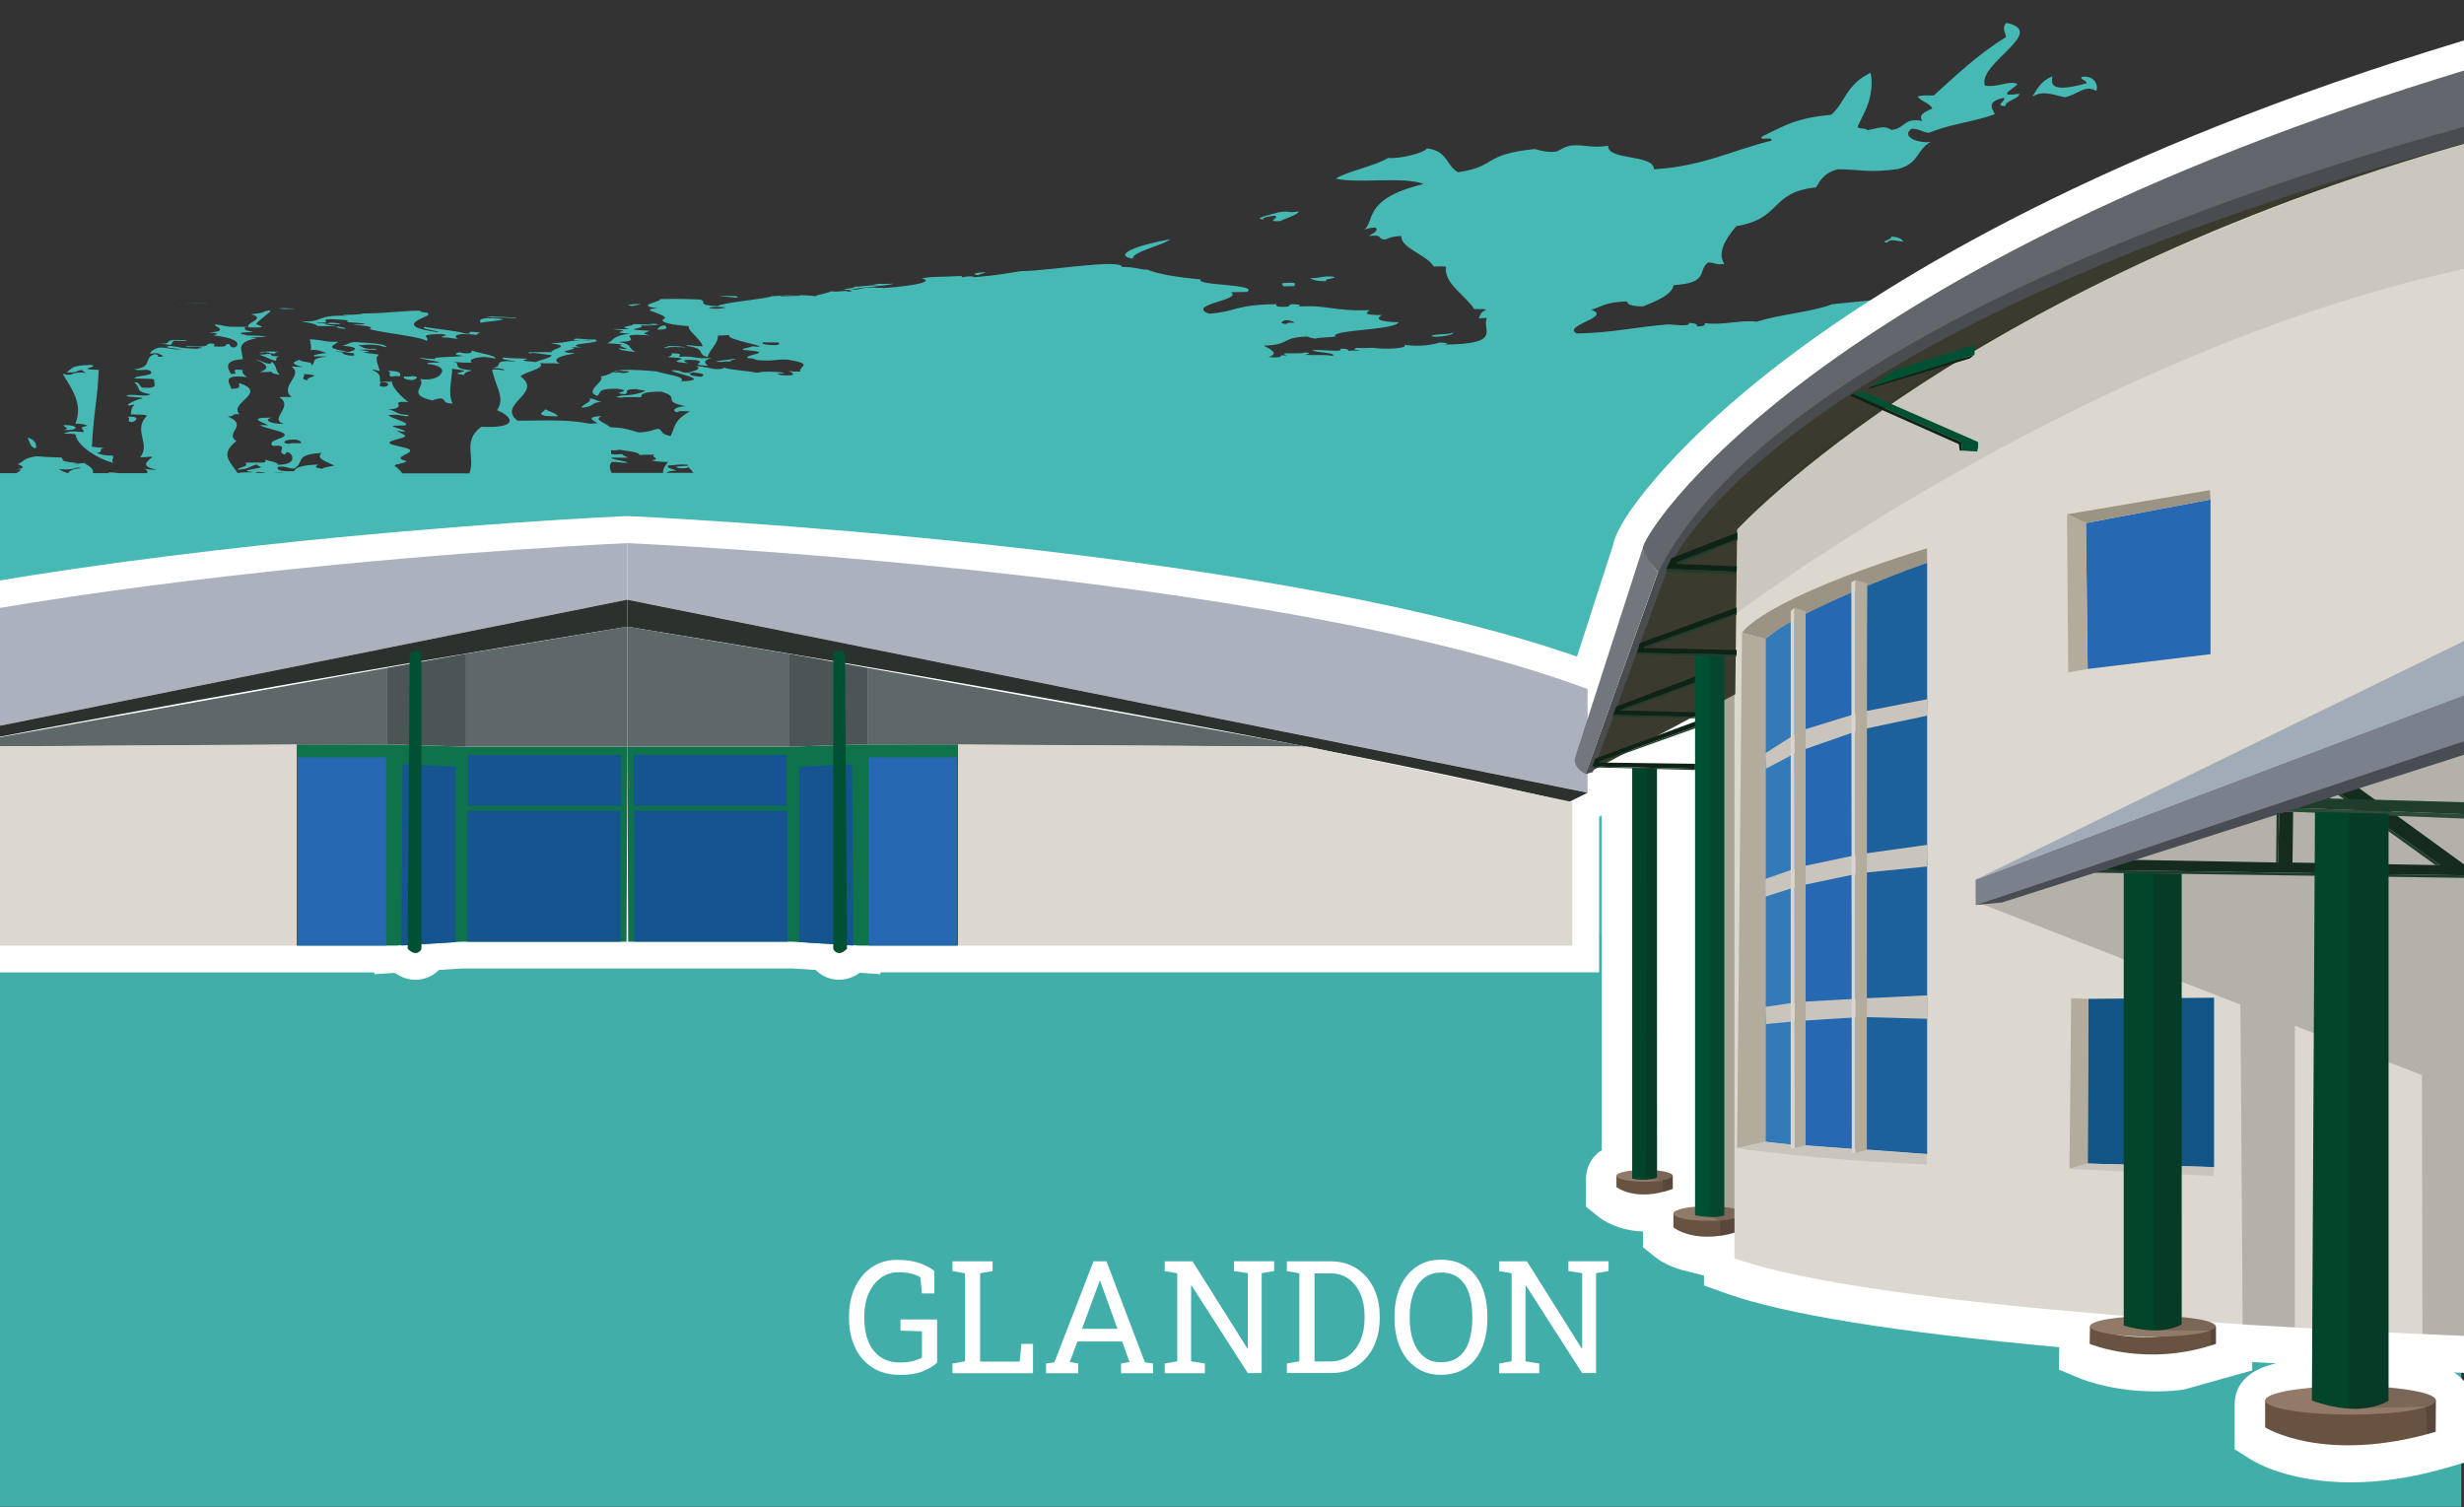<?xml version="1.0" encoding="UTF-8"?><svg xmlns="http://www.w3.org/2000/svg" viewBox="0 0 271.99 166.38"><rect x="0" y="0" width="271.99" height="166.38" fill="#333333" stroke="none"/><defs><style>.cls-1{opacity:.09;}.cls-1,.cls-2{fill:#1e1e1e;}.cls-3{fill:#005134;}.cls-4{fill:#00442a;}.cls-5{fill:#fff;}.cls-6{fill:#685242;}.cls-7{fill:#927a68;}.cls-8{fill:#b3ac9d;}.cls-9{fill:#abb2be;}.cls-10{fill:#aaa599;}.cls-11{fill:#c9c5bd;}.cls-12{fill:#dcd8cf;}.cls-13{fill:#d9d6cf;}.cls-14{fill:#115485;}.cls-15{fill:#15548f;}.cls-16{fill:#1f3d2b;}.cls-17{fill:#142b1e;}.cls-18{fill:#0e724a;}.cls-19{fill:#0e2216;}.cls-20{fill:#1c609c;}.cls-21{fill:#71777c;}.cls-22{fill:#a2abb8;}.cls-23{fill:#9b9484;}.cls-24{fill:#2b322d;}.cls-25{fill:#2d4938;}.cls-26{fill:#484d54;}.cls-27{fill:#3a3a2e;}.cls-28{fill:#347ab8;}.cls-29{fill:#4c5556;}.cls-30{fill:#61676c;}.cls-31{fill:#494d4f;}.cls-32{fill:#5e6869;}.cls-33{fill:#46b9b5;}.cls-34{fill:#2669b2;}.cls-35{fill:#7b818c;}.cls-36{mix-blend-mode:multiply;opacity:.06;}.cls-2{opacity:.21;}.cls-37{isolation:isolate;}</style></defs><g class="cls-37"><g id="Calque_1"><g><path class="cls-33" d="M3.98,49.46c.05-.46-.08-.89-.93-1.16,.17,.35,.35,1.25,.93,1.16Z"/><path class="cls-33" d="M7.01,47.45c1.79,.14,1.77-.57,0-.52,.05,.26,.84,.34,0,.52Z"/><path class="cls-33" d="M14.54,46.6c.36-.06,1.17-.66-.46-.61,.52,.35-.31,.42,.46,.61Z"/><path class="cls-33" d="M60.21,45.92l1.34,.04c.01-.33-1-.51-1.36-.8,0,.26-1.03,.51,.02,.75Z"/><path class="cls-33" d="M44.61,41.56c-.12,.2,.11,.34,.89,.4,.26-.04,1.04-.37,0-.45-.1,.06-.37,.09-.89,.04Z"/><path class="cls-33" d="M43.28,41.58c.1-.06,.37-.08,.88-.05,.01-.27,.25-.57-1.34-.6,.6,.33-.23,.46,.45,.65Z"/><path class="cls-33" d="M29.49,39.06c-.09,.07-.49,.08-.88,.08,.97,.33,.91,.43,1.8,.69,.3-.28-.16-.33,.42-.5-1.57,.02-.27-.24-1.34-.27Z"/><path class="cls-33" d="M78.57,39.51c-2,.14-1.83-.25-3.54-.13-.28-.13,.7-.35-.91-.38,.2,.2-.16,.3-.42,.42,3.85,.18-1.14,.42,2.25,.67-.33-.15-1.15-.47,.86-.34,1.39,.26-1.07,.52,1.36,.63-.53-.39-.47-.62,.39-.87Z"/><path class="cls-33" d="M269.68,49.2c-.01-.23,3.4-.07,1.76-.5-1.11,.35-2.75-.23-3.55-.08,2.1,.22-.75,.49,1.79,.57Z"/><path class="cls-33" d="M262.52,45.63l-2.23-.09c.53,.87,1.74,.16,2.67,.68,.78-.3-.29-.25-.45-.58Z"/><path class="cls-33" d="M258.08,45.44c.3-.62,3.17-.19,4.43-.19-.58-.25-.75-.56-1.34-.81,.57,.02,.61-.1,1.33-.04,.38,.66,3.17,.9,4.02,1.49-.03-.42,.65-.41-.46-.69,1.09-.04,1.91-.15,1.76-.51-.81-.31-2-.53-3.12-.79-.92,.2-2.06,.31-3.99,.24,.53,.71-5,.74-2.63,1.3Z"/><path class="cls-33" d="M252.74,44.21c1.85,.12,1.95-.19,3.99-.03-.19-.22-.96-.33-1.34-.51,.11,.61-2.98-.12-2.65,.54Z"/><path class="cls-33" d="M54.27,35.06c1.55,.02,1.45-.04,2.66,.08,.52-.14-2.26-.14-3.13-.22-.09,.05,.51,.08,.47,.14Z"/><path class="cls-33" d="M32.44,34.05c-2.19-.08-1.77,.02-.86,.08-.35-.07,1.2,0,.86-.08Z"/><path class="cls-33" d="M22.82,33.44c.77,0,.36,0-.82-.01,.12,0,.57,0,.07,0-1.58-.03-1.08,0-.52,0-.4,0-1.71-.01-2.69-.02,.94,0,2.64,.02,3.96,.04Z"/><path class="cls-33" d="M70.3,33.55c-.63,.03-1.56,.17-.39,.22-.1-.07,1.38-.18,.39-.22Z"/><path class="cls-33" d="M79.42,32.67c.37,.08,1.34,.12,1.85,.19,.29-.1,.47-.24-1.85-.19Z"/><path class="cls-33" d="M142,31.23c-.97,0-.17,.26-.4,.38l1.33-.03c-.21-.14,.55-.46-.94-.35Z"/><path class="cls-33" d="M147.26,30.56c-1.17-.17-1.32,.14-2.65,.15,.3,.17,.64,.34,1.83,.33-.51-.27,1.08-.25,.83-.49Z"/><path class="cls-33" d="M107.97,30.39c.05-.12,.77-.22,.81-.35-1.77,.1-1.2,.27-.81,.35Z"/><path class="cls-33" d="M125.07,28.56c-.28-.73,3.66-1.59,4.08-2.15-3.79,.68-6.39,1.76-4.08,2.15Z"/><path class="cls-33" d="M139.48,24.2c-.12-.16,.31-.29,1.27-.39,.57,.26-1.2,.7,.58,.59,.64-.35,1.96-.67,2.02-1.07-1.34,.23-.9-.12-2.23,.11-.72,.21-2.99,.71-1.64,.77Z"/><path class="cls-33" d="M271.99,52.64c-.1-.01-.19-.02-.29-.03v-.41h-2.54c-2.72-.75,3.48-1.53,.54-2.48-2.47-.23-2.72-.07-5.32-.2,.37-.56-1.95-.79-3.57-1.14-.8-.6-.37-.81-.91-1.45,.54,.01,1.05,.02,.88-.15-.41-.27-.82,.21-2.21,0-.31-.65-4.53-.99-3.58-1.55-2.42,.08-3.88-.17-4.88-.29,.58,.02,.56-.23,0-.27-.14,.14-.63-.03-.45-.2,.72,.22,3.35-.33,1.32-.5-.86,.29-1.6,.83-3.98,.48,.24,.33-.37,.45-1.32,.49-.66-.14-1.26-.28-1.78-.43-.93,.04-1.43,.19-2.21,.27-1.38-.47-2.66-1.48,.4-1.89-.6-.46-4.47-1.06-1.37-1.34,.14,.15,.91,.53,2.24,.72,0-.44-2.79-1.07-.48-1.32,2.93,.97,4.64,2.57,3.64,3.47,1.23-.29,1.34-.73,.92-1.3-.43-.63-1.39-1.32-2.32-1.89,1.02-.43,.5-1.48-.95-2.1,.3-.25,1.47-.26,1.76-.51-.04-.21-.34-.49-.67-.78-.34-.33-.73-.72-.95-1.06-.44-.67-.2-1.2,2.4-1.15,.67-.46-1.51-.08-1.35-.4,.4-.23,.81-.45,2.21-.39,4.02,1.27,6.25,3.31,9.93,4.45,1.14-.29,1.67-.75,3.97-.73,.02-1.37-2.66-2.6-5.31-3.61-2.66-1.06-5.29-2.06-5.21-3.59-4.13,.55-6.03-.84-9.78,0,.02-.26-.13-.47-.49-.6-3.53,.23-5.99,.51-8.45-.14-.73,.02-.22,.4-.86,.45-.02-.49-1.79-.36-2.71-.52-.61,.1-.03,.54-.84,.58-9.79,.78-14.72,1.45-25.18,2.45-2.08,.84-6.15,1.18-8.32,1.94-1.8-.26-3.76,.44-5.76,.14,.14,.23-.08,.37-.86,.38,.11-.22-.13-.37-.91-.4,.41,.48-2.04,.16-2.21,.17-3.42,.24-6.16,.94-10.14,1-1.66-.88,4.02-1.81,1.6-2.62,1.21-.32,1.44-.84,3.93-.92,.1,.29,.35,.55,1.81,.55,1.64-.67,3.13-1.28,3.38-2.35,3.94-.22,2.61-1.63,3.78-2.49,.88-.03,.59,.28,1.8,.16-.76-1.18,0-2.62,1.32-4.18,5.11-.83,3.63-3.72,8.81-4.28,.22-.35,.39-.71,.71-1.04,.32-.36,.8-.7,1.66-.95,2.23-.02,3.53,.44,6.73-.04,2.32-.67,1.93-2.07,3.53-2.97-1.65,.14-3.23-.69-2.07-1.47,.9,0,1.1,.38,1.89,.45,2.51-1.02,4.72-1.14,7.28-2.05-.26-.58-1.02-1.39,1-1.81,.32,.29-1.14,.94,.17,.9-.05-.58,1.52-.77,1.54-1.35-2.94,.44-.26-.71-.22-1.1-1.09-.37-2.13,.43-3.58,.2-.88-2.43,7.01-5.93,2.39-6.92-.53,.39-.19,.99-.05,1.55-3.35,2.08-5.64,4.36-7.99,6.46-.6,.04-.89-.11-1.79,.11,.36,.55,1.36,.72,1.63,1.33-.82,.36-1.61,.72-1.08,1.38-2.15-.41-1.81,.78-3.42,.99-.75-.45-.93-.35-2.69,.03-.07-.32-1.24-.04-1.01-.52,.38-.81,.86-1.64,1.18-2.61,.29-1.03,.44-2.13,.21-3.22-2.73,1.31-2.78,3.27-4.35,4.64-3.95,.38-5.01,1.14-7.64,2.4-.45,.55,1.44-.09,.99,.47-4.34,1.07-7.49,2.81-12.91,3.15,0-1.7-5.17-.95-5.06-2.6-1.95,.3-2.46-.16-4.1-.03-.88,.19-1.09,.46-1.65,.68-1.19,.1-1.7-.13-2.35-.29-5.87,.6-4.12,1.93-8.47,2.56-1.33-.72-1.11-2.36-3.44-2.63-.24,.5-3.12,1.2-4.29,1.05-1.22,.83-4.69,1.53-5.76,2.29,2.45,.57,7.44-.27,9.7,.59-6.87,1.63-5.32,4.24-6.63,5.09,.17-.12,.54-.23,1.29-.29,.45,.39-.31,.65-.74,.94,1.77-.2,.82,.37,1.86,.39,.37-.16,.62-.33,1.73-.4-.02,1.4,2.83,2.07,3.6,3.38,.52,0,1.26-.06,1.34,.04-.22,1.87,2.11,3.08,3.12,4.65,.52,.01,1.26-.01,1.33,.08-.78,.34-.7,.78-.81,.99,.09-.06,.37-.09,.88-.07-.61,1.32,1.85,2.86-4.69,2.93,.5-.09,.47-.17-.46-.24-.66,.2-2.08,.53-3.97,.26,.56,.39-2.05,.55-3.52,.33-.6,0-.84,.07-1.77,.01-.36,.21-.37,.13,.46,.3-.61-.02-.98,0-1.33,.03-.05-.11,.04-.24-.9-.24,.41,.48-1.99,.03-3.09,.17,.25,.27,2.77,.26,2.25,.63-.99-.19-1.73-.04-3.11-.12,.13-.04,1.09-.22-.02-.27-.03,.18-1.65,.05-2.21,.12-.02,.12,.11,.2,.46,.28-1.62-.3,.06,.33-2.21,.11,1.16-.37,.36-.79-.52-1.26,2.98-.08,1.83-.9,4.8-1,.22,.09,.48,.17,.9,.23,.34-.14,1.54-.13,2.2-.22-.64-.78,6.55-.68,6.99-1.59-2.4-.05-2.51-.43-1.84-.79-2.22-.01-1.69-.25-1.37-.54-4.15,.14-4.68-.65-8.03-.38,.57-.09,.56-.26-.47-.28-.71,.05,.13,.34-1.31,.28-.66-.01-.42-.17-.47-.28-4.65,.05-4.32,.82-7.44,1.05-2.63-1.02,3.8-1.5,2.42-2.38l1.77-.02c1.48-.88-5.87-.7-5.08-1.38-2.77-.26-4.79-.61-5.96-1.1-.55,.08-1.4-.32-2.74-.28-.21-.95-8.37,.48-11.11,.45-1.66,.25-2.79,.49-5.23,.68-.08-.17-.84-.09-1.34,.02,0-.06-.03-.11-.04-.16-2.78,.15-2.93,.02-4.42,.26,1.4,.33-.46,.81-4.25,1.08-.05-.06-1.14,0-.91-.08-2.02,.04-1,.22-2.62,.27,.58-.26,3.94-.41,4.77-.69-1.25,.08-1.16,0-2.23,.05-.09,.07,.52,.06,.48,.13-.88-.04-1.35,.13-2.65,.17,.1,.15-.7,.16-1.27,.32,.75,0,1.53,.17,.5,.23,.12-.22-1.2,.09-1.8-.05-.64,.31-1.83,.41-1.64,.56-.63-.1-1.65-.16-3.6-.13,.32,.07-.91,.07-1.31,.11-.78,.35-5.27,.65-5.99,1.11-2.46-.14-1.05-.43-1.92-.74-1.36-.05-2.22-.09-4.47-.05,.45,.28-3.01,.68-.2,1.02-1.36,.09-.95,.24-.33,.44,.61,.25,1.45,.53,.98,.74-.37,.17-.15,.59,2.76,.79-.15,.5,1.28,1.37,1.54,2.22-1.15,0-1.92-.24-1.77-.04,2.33,.35,.96,.86,2.3,1.24,.3-.93,1.21-1.53,1.14-2.38,.62,.01,.74-.05,1.32-.05-.88,.48,5.75,1.49,2.31,1.23,.57,.08-1.15,.21-.85,.4,3.97,.32,0,.49,.51,.91,1.17,.04,.37,.24,1.79,.26,1.34,.05,1.23-.15,2.65-.09,3.1,.51,1.02,.77,1.4,1.32-.63-.01-.75,.03-1.33-.07,.33,.15,1.32,.61-.86,.46-.87-.32,.17-.09,.43-.26-1.61-.2-2.51-.13-3.09,0-.88-.22-3.18-.33-3.57-.58-.05,.1-.28,.17-.88,.18-1-.09-.98-.26-2.23-.34,.54,.23,.22,.48-.84,.67,2.35,.13,1.55,.43,1.36,.52-1.25-.14-1.48-.31-.91-.44-2.01,0-.62-.25-2.23-.29-.65,.17,4.89,1.1,.95,1.22,.7-.53-1.8-.77-2.7-1.1-2.64-.22-3.73-.2-4.33-.07l1.23,.07c.2,.13-.29,.12-.43,.2-.4-.06-.8-.12-.89-.05-1.11-.08,.48-.07,.04-.21-.69,.16-.68,.45-1.79,.62,.63,.52-1.91,1.59-.39,2.15,.53-.23-.27-.82,2.2-.79,2.21,.28-1.09,.42,.9,.61,.58-.33-.45-.53,1.32-.58,0,.11,.78,.11,.89,.2-.48,.28-1.63,.55-2.83,.51,.72,.05-1.25,.18,.19,.25,.37-.1,1.42-.05,2.22-.06-.12-.4,.53-.62,2.2-.61,2.33,.69-.18,1.04,2.69,1.61-.98,.02-1.8,.49-.87,.67-.06-.14,.44-.16,1.33-.1-1.86,1.06-1.6,1.73-2.13,2.73-1.31-.32-.65-.46-1.35-.82-.72,.14-.94,.38-2.2,.41-.94-.29-1.72-.54-3.13-.57-.35-.46-1.96-.8-.92-1.24-1.93,.11-.88,.52-.42,.8-.45-.02-.53,.05-.89,.05-2.41-.47-4.33-.36-7.99-.33-2.34-1.84,2.92-3.04,.34-4.89,.42-.51,2.85-.87,2.14-1.47,1.07,.08,.96-.05,2.21,.07-1.1-.54,.23-.91,1.7-1.15-3.04-.21,.95-.41-.48-.67,.63,.01,.75-.03,1.33,.07-2.83-.54,2.79-.45,1.23-.96-.3,.18-2.43-.28-2.2,.08,1.02,.11,1.66-.04,1.78,.08-2.7-.14-2.11,.26-4.39,.28,2.51,.35,.12,.59,.07,.99-.86,0-3.56-.05-2.19,.16-.23-.23,1.57,.13,2.22,.17,.05,.31-1.34,.52-1.72,.77-2.07-.21-1.38-.16-.91-.37-1.66-.09-1.26,0-2.67-.14-.54,.22,.83,.3,1.36,.45-2.95-.22-1.1,.51-2.61,.7,.96,.04,1.41,.13,1.33,.26-.63-.06-.75-.12-1.33-.07,.02,.16,.05,.31,.1,.46,.05,.2,.11,.4,.18,.6,.14,.4,.29,.8,.42,1.18,.25,.77,.36,1.52-.17,2.24,1.49,.56,2.81,2.03-1.73,1.83-2.17,1.61-.6,3.35-1.32,5.14h-7.39c-.22-.28-.47-.56-.88-.85,.17-.23,1.31-.25,1.3-.52-1.76-.4,.82-.78,.39-1.24-.25-.26-2.18-.49-2.25-.75-.08-.29,1.77-.52,1.75-.77-.01-.15-.8-.43-.9-.56,.01,.01,.89,.08,.89,.11,0-.27-1.25-.43-1.35-.66-.01-.04,1.28-.03,1.33-.05,.74-.3-1.61-.76-1.8-1.13,1.28-.22,2.03,.37,2.21-.02-1.51-.07-1.26-.44-2.23-.61,2.45-.17-.23-1.02,2.2-.81-.83-.63-1.91-1.75-1.81-2.31-.07,.1-.7,.06-1.33,.03,.03-.68,0-.9-.9-1.31,.45,.02,.53,.1,.89,.14-.28-.97-.61-1.46-.08-1.8-.59-.08-1.34-.16-1.78-.25,1.14-.07,.64-.13-.46-.28,.81-.06,2.59,.08,1.75-.12-1.24,.11-1.48-.28-1.79-.41,.88,.05,.55-.11,1.76-.01,1.02,.04,.5,.18,1.34,.23-.15-.35-1.47-.42-3.57-.55-.71,.09-.69,.3-1.3,.4,2.53,.23,1.04,.71,.05,.78-.01-.07-.78-.09-.89-.15,.52,.02,1.25,.08,1.32,.02-2.76-.45-1.24-.69-.96-1.08-1.74,.03-1.36-.17-3.11-.27,.04,.41,.22,.83,.08,1.19,.85-.11,1.33,.23,1.79,.31-.64,.07-1.9,.26-1.3,.41,.07-.07,.7-.03,1.33,0-1.96,.2-1.14,.54-1.74,1.02,.23-.53-.85-.3-1.35-.66-.29,.13-.58,.22-.59,.32-.01,.14,.25,.29,1.05,.48l-1.33-.07c1.48,.95-1.42,2.19,.04,3.38-.52,0-1.27-.06-1.33,.04,1.66,1.04-1.3,2.39,.5,2.93-1.66,0-2.3-.49-1.35-.7-3.07-.03-.7,.59-.42,.84-.01-.01-.87,0-.88-.02,.48,.39,2.47,.61,2.69,1.01,.28,.51-2.04,.61-1.29,1.29,2.08-.17,.16,.7,1.37,.96,.19-1,2.14,1.15-.84,1.12,.13-.31-1-.36-1.35-.58,.2,.52-.45,.27-2.21,.36,.5,.43-.73,.47-.86,.76,1.42-.04,1.25-.42,2.19-.56,0,.13,.22,.21,.46,.29-.54,.21-2.76,.35-.86,.56-.78-.01-1.38,.01-1.77,.09-1.11-1.55-1.83-2.14-.15-3.54-1.39-.89,1.46-1.74-.96-2.71,.84,.01,.3-.31,1.32-.25-1.31-1.24,3.27-2.34-.06-3.45-.07,.27,.39,.67-.88,.64,.12-.29-1.44-1.72,1.76-1.27-.27-.24-.64-.47-.45-.79-1.87-.24-.06,.5-1.33,.42-.2-.43-1.06-1.5,1.31-1.62-.03-.3-.1-.59-.14-.86-.05-.21-.07-.4,0-.58,.12-.36,.56-.66,1.78-.9-2.29-.15,1.03-.05,.87-.16-.57-.16-2.16-.06-2.22-.17,0-.05-.36-.08-.45-.13-.4-.22,1.07-.12,1.31-.24-1.24-.13-.84-.37-.93-.49,3.34,.14,1.18-.23,1.27-.37,.19-.28,.64-.6,1.02-.92,.37-.36,.63-.39,.48-.57-1.21,.19-.08,.22-2.08,.43,1.84,.5-.71,.93-.25,1.41-1.11-.06-1.36-.01-2.2-.04-.67-.08-.71-.17-1.36-.24-.47,.05,0,.17,.25,.36,.25,.21,.28,.43-1.05,.53,1.47,.1,.65,.22,.46,.32,3.03,.32,2.92,1.08,2.31,1.33-.84-.06-.09-.46-.91-.35,0,.15,.06,.31-1.31,.23-.26-.1,.52-.27-.47-.33-.64,.13,.2,.5-2.63,.26-.32,.19,1.69,.02,1.78,.25-.34,0-.51,.01-.43,.08-2.04-.04-2.15-.22-3.12-.32-1.16,.15,.66,.32,1.34,.36-1.17,.14-1.69-.27-2.66-.15-.72,.25-.93,.54-.86,.68,.09-.07,.49-.08,.88-.08-.26,.08,1.31,.36,0,.4-.07-.13,.08-.27-.45-.29-1.21,.43-.13,1.44-2.21,1.66,.59,.27,1.33-.12,1.77,.18,.63,.6-1.55,.45-1.77,.82,.64,.08,2.29-.02,2.22,.19-.21,.34,.74,.98-1.32,.84-.33-.12-.4-.78-.89-.54,.86,.6-.11,.95,1.79,1.27-.53,.38-2.39-.16-2.66,.2,.27,.15,1.71,.07,1.78,.26-.81,.1-2.67,1.1-.88,.67-.4,.41-.33,.5-.42,1.09,.66,.03,1.63,0,1.78,.15-1.61,1.63,.48,3.12-.75,4.57,.77,.05,1.14-.13,1.33,.01-.68,.55-1.29,1,.5,1.39-.61,0-.98-.05-1.34-.11,.3,.15,.36,.32,.29,.48h-3.1c-.28-.04-.65-.08-1.16-.1,.01,.03,.04,.07,.07,.1h-1.81c.17-.49-.45-.8-.97-1.13-.52,.1-.87,.09-1.15,.05,.18-.02,.33-.04,.43-.06-.42-.02-.73-.05-.96-.08-.13-.04-.24-.07-.36-.07-.49-.13-.22-.3-.49-.44-1.66-.08-1.26-.01-2.66-.14-.69,.07-1.06,.23-1.34,.38-.28,.16-.48,.42-.81,.5,.51,.16,.63,.3,.52,.45-.98,.19-.62,.11-.11,.13-.12,.14-.31,.27-.53,.41H-.75v1.83c-.02,.07-.02,.15,0,.23v112.04H271.69V52.66c.1,0,.2,0,.29-.01Zm-130.02-17.3c.61,.06,.84,.16,.91,.29-.76-.04-.83,.04-.87,.13-.99-.05-.38-.37-.04-.42Zm-62.67-1.26c-1.66,0-1.13-.26,.4-.19,.96,.07-.1,.13-.4,.19Zm6.24,4.02c-1.39-.04-1.43-.17-1.35-.31,.8,.04,.93-.02,1.77,.03,.07,.13,.09,.25-.42,.28Zm.59-5.41l-.02-.06c1.45-.02,2.12-.11,2.24,.02-1.42,0-1.35,.08-2.22,.04Zm152.82,9.11c.7,.29,1.9,1.31-.41,1.24,.82-.42-1.7-1.2,.41-1.24Zm-.32,5.31c-1.18,.29-1.46,.65-4.41,.52-.62-.26-.57-.57-2.23-.53-.53-.6,4.9-.64,6.64,.01Zm-13.68-11.97c1.25-.09,1.16,.17,2.22,.13-.76,.15-1.14,.4-2.65,.34-.07-.21,.53-.25,.42-.47Zm-3.06,1.04c3.81-.07,3.83-.02,7.12,.31,.45,.33-.18,.95,1.81,.88-.44,.17-.42,.38-.87,.52-2.13,.03-1.85-.39-2.69-.69-3.52-.1-4.44,.34-6.66-.21-.22-.44,.85-.54,1.29-.8Zm-145.93,15.15c.15,.18-1.28,.07-1.32,.22,.14,.18,1.21,.2,1.34,.01,.26,.24,.44,.44,.56,.63h-2.95c.06-.11,.31-.21,1.08-.25-.38-.17-1.16-.28-.91-.56,.92-.03,1.42-.2,2.22-.05Zm-8.45-.34c.8,0,.94,.11,1.78,.1-.22-.26-1.71-.3-1.81-.58l1.78,.02c.05-.14-.55-.18-.46-.33-.26-.19-.69,.09-1.34-.1l-.02-.4c.52,.03,.79,0,.89-.06,.94,.17,2.35,.26,2.25,.6,.39-.05,1-.07,1.77-.05-.88,.17,.85,.46-.41,.63,.3,.11,.96,.16,1.79,.18-.36,.46-.58,.79-.53,1.2h-5.69c-.21-.43-.29-.84,0-1.19Zm-25.55-8.85c1.21,.05,1.05,.47,.45,.56-.98-.06-.19-.39-.45-.56Zm-4.08-3.23c2.17,.07,.65,.29,1.35,.33-.76,.11-1.62-.21-1.35-.33Zm-4.36,2.38c2.53,.16,.12,.3,.46,.68-.99-.09-.18-.47-.46-.68Zm-1.61,7.71c-1.02-.09-.45-.59,.87-.45,.35,.09,.48,.22,.46,.38-.64-.02-1.26-.04-1.33,.07Zm-1.23,2.52c1.21-.06,.9,.19,1.79,.2,1.26-.73-.12-1.51,3.03-1.73-.67,.63,.41,.9,1.4,1.4-.44,.12-1.19,.17-1.32,.36-1.04-.15-.69-.23-.47-.47-1.69,.06-2.54,.31-2.63,.73-1.64,.06-1.97-.16-1.8-.48Zm.69,.68h-1.05s-.03-.01-.06-.02c.53-.03,.86-.01,1.1,.02Zm-2.88-.12c.5,.03,.73,.07,.8,.12h-1.1c.1-.06,.22-.11,.3-.12Zm-20.92-.9c-.07,0-.15,0-.25-.01,.09,0,.16,0,.24,0,0,0,0,.01,.01,.02Zm.96,.43c.15,0,.27,.01,.41,.07-.89,.06-1.32,.3-1.39,.52h-.17c-.39-.14-.69-.28-.91-.41,1.43,.09,1.67-.06,2.07-.18Z"/><path class="cls-33" d="M68.05,40.88s.03,.01,.05,.02c.02,0,.03,0,.04-.01h-.09Z"/><path class="cls-33" d="M68.39,43.62c-.07,0-.15,0-.26-.01,.09,0,.18,0,.26,.01Z"/><path class="cls-33" d="M12.6,51.12c.08,.03,.18,.06,.32,.07-.11-.02-.22-.05-.32-.07Z"/><path class="cls-33" d="M6.92,41.27c.92,1.54,2.31,3.32,1.4,5.49,.77,.01,1.14,.11,1.34,.24-1.11,.22-.42,.26-.42,.7-1.3-.14-1.65-.09-2.21,.16,.52,.03,1.26,0,1.33,.13,.02,1.01,2.19,2.62,4.23,3.13-.47-.19,.09-.6-.16-.83-1.11,0-1.4-.17-1.79-.32,.92-.01,.1-.45,.86-.5-.41-.11-1.64-.06-1.34-.32,.15-3.53,.64-5.22,.73-8.32-2.95-.09,.4-.33-.89-.55-2.33,.09-1.87,.34-2.66,.8,1.43,.15,.92-.23,1.77-.23-.02,.14,.21,.23,.45,.32-1.91-.23-1.29,.47-2.66,.09Z"/><path class="cls-33" d="M53.37,39.39c.63,.05,.75,.12,1.34,.18-.01-.35-1.55-.52-2.71-.89,.3,.24-.31,.48-1.31,.2-.41,.12-.79,.27,.47,.4-.91,.15-3.8,.1-3.07,.36-.77-.04-1.38-.09-1.78-.15,.33,.19,1.59,.32,2.24,.49-.17,.11-1.71-.04-1.32,.19,1.3,.17,1.74,.5,1.52,.98-.22,.48-1.09,.88-2.37,.69,.69,.86-1.61,1.7,1.37,2.36,.21-.1,.47-.18,.88-.23,.76,.14,.02,.53,1.34,.58-.61-1.22,0-2.98-.07-3.84,.52,.06,1.01,.12,1.34,.2,.12,.17-1.74,.31,.01,.47-.05-.29,.53-.38,.87-.49-2.73-.26-.83-.78-2.25-.99,.58,.1,1.64,.16,2.21,.12-.35-.24,0-.52,1.29-.62Z"/><path class="cls-33" d="M64.17,44.99c1.44-.06,.98-.54,2.2-.64-.4-.06-1.08-.49-1.34-.3,.49,.21-.77,.61-.86,.95Z"/><path class="cls-33" d="M28.65,41.06c.61,.03,.97,0,1.33-.03-.02,.16,.34,.26,.89,.33-.59-.6-.2-.88-.9-1.46,.08,.64-1.37-.17-1.77-.24,1.01,.45,1.85,.96,.46,1.41Z"/><path class="cls-33" d="M29.04,38.91c.24-.17,.7,.13,1.33,.14-.04-.13,.09-.18,.43-.21-1.31-.14-2.9,.1-1.76,.07Z"/><path class="cls-33" d="M18.83,38.08c.24-.11,.05-.28,.41-.48,.69,.03,1.54,.09,1.32-.03-3.1-.22-1.04,.42-3.06,.38l.88,.05s.07,.06,.45,.07Z"/><path class="cls-33" d="M80.79,39.63c-.44,.13-1.52,.14-1.76,.3,.88,.06,.88-.03,1.33-.04,0,.03,.36,.08,.44,.02-1.02-.03,1.27-.37-.01-.28Z"/><path class="cls-33" d="M67.02,37.88c-.06,0-.09,0-.06,.02,.02,0,.04-.01,.06-.02Z"/><path class="cls-33" d="M68.34,38.44c-.18,.2,.96,.3,1.8,.42-.98-.53-.15-.79-1.86-1.12,3.44-.08-1.24-1.02,3.46-.72-1.22-.28-.34-.26-.05-.52-1.01-.03-1.66-.08-1.78-.16,.71-.17,1.12-.23,.83-.41,1.86,.05,2.68-.2,.85-.2,1.81,.23-1.6,0-1.76,.06,.45,.18-1.92,.24-.37,.54-.27,.05-1.71-.06-1.77,.02,2.77,.19-1.05,.27,1.82,.49-1.96,.2-1.85,.86-2.5,1.05,.3-.01,1.62,.11,1.72,.16-1.13,.07,1.85,.71-.41,.4Z"/><path class="cls-33" d="M34.99,35.97c1.07,.07,.95-.02,2.21,.07-.07,.11,.14,.2,.92,.27,.16-.23-2-.36-2.28-.56,1.59,.1,2.19,.02,1.31-.09-1.58-.13-.25,.12-1.31,.06-.05-.06-1.14-.08-.91-.15,2.43,.18-.2-.32,1.72-.34,.83,.04,1.48,.09,1.78,.15-.58,.26,.92,.19,1.81,.35,.23,.13-1.18,.05-1.3,.13,2.24,.12,2.21,.33,1.82,.47,1.47,.41,5.89,.86,6.31,1.31,.59-.41-1.31-.72,1.69-.77,1.15,.17-.24,.2,.04,.37,1.21,.03,.91,.12,1.78,.17-.39-.15-.81-.76,2.15-.44-.41-.17,.76-.19-.03-.3-1.88-.15-.05,.21-1.31,.15-1.19-.35-3.18-.47-4.49-.74-.8,.24,2.03,.49,1.39,.59-2.91-.41-2.87-.84-2.27-1.27,.6-.39,1.74-.61,1.06-.9-.03,.05-1.24-.15-.49-.21-2.7,.02-3.42,.29-6.55,.31-.13,.1-.87,.15-2.16,.15-.02,.04,.12,.08,.47,.11-3.64-.15-2.56,.81-5.22,.58,.77,.17,1.88,.32,1.84,.53Z"/><path class="cls-33" d="M73.63,38.42c.15-.21,1.3-.08,2.21-.08-1.06-.12-.84-.14-2.23-.15,.59,.14-.97,.18,.02,.24Z"/><path class="cls-33" d="M73.38,35.9c-.77,.16-.65,.31-.82,.49,1.63,0,.8-.44,.82-.49Z"/><path class="cls-33" d="M53.83,35.11c-1.05,.1-.82,.26-.79,.52,.67-.19,4.63-.35,.79-.52Z"/><path class="cls-33" d="M160.24,36.75c-.31,.21-2.38,.09-2.19,.4,1.8,.13,2.87-.54,2.19-.4Z"/><path class="cls-33" d="M208.33,26.76c.36-.44,.98-.16,1.78-.08-.18-.29-.5-.52-1.39-.57,.41,.28-1.5,.62-.38,.65Z"/><path class="cls-33" d="M227.92,10.73c1.43-.27,2.22-1.44,3.47-.7,.25-.32,.01-1.8-1.65-1.54-.03,.38,.57,.35,.59,.7-3.99,1.12-3.93,.09-3.77-.78-1.4,.61-1.67,1.48-2.25,2.27,1.19-.74,2.29-.22,3.62,.06Z"/></g><polygon class="cls-36" points="95.59 95 271.96 112.52 271.63 166.38 -.76 166.38 -.76 84.4 95.59 95"/><path class="cls-5" d="M275.4,3.45c-40.42,11.81-64.4,25.84-77.4,35.53-7.77,5.79-12.57,10.71-15.23,13.81-3.37,3.94-4.46,6.1-4.73,7.43l-3.96,12.26c-14.68-5.11-36.36-9.25-64.56-12.31-21.99-2.39-39.96-3.19-40.14-3.2h-.13s-.13,0-.13,0c-.18,0-18.15,.81-40.14,3.2-29.64,3.22-52.1,7.62-66.77,13.1l-1.93,.72v15.33l1.69,.84v17.18H41.32v.2s2.26-.15,2.26-.15c1.18,.84,2.29,.82,2.9,.71,.82-.14,1.49-.55,1.97-1.03l2.02-.13,.59-.04h36.37l2.61,.17c.49,.48,1.15,.89,1.97,1.03,.17,.03,.37,.05,.6,.05,.62,0,1.44-.16,2.3-.77l2.27,.15v-.2s79.34,0,79.34,0v-17.18l.29-.15v36.96c-1.45,.95-1.74,2.31-1.74,3.23v3.01l1.38,1.11c.4,.32,2.09,1.53,4.91,1.63v1.73l1.38,1.11c.33,.26,1.62,1.2,3.8,1.62l1.56,.41v1.09l2.44,.87c6.42,2.3,18.77,4.29,36.77,5.94l-.04,2.47,2.29,.96c.24,.1,5.01,2.06,11.47,1.26l7.58-2.13v-.92l2.29,.12c.12,0,.24,.01,.36,.02-.14,.03-.28,.07-.41,.1-3.63,.96-4.17,3.16-4.17,4.39v5l1.71,1.08c.56,.36,4.32,2.57,11.09,2.57,3,0,6.58-.43,10.74-1.65l2.63-.77,.04-6.23c0-.68-.2-2.34-2-3.49,.14,0,.29,.01,.43,.02l6.49,.28v-.05s1.79,.06,1.79,.06v-29.51l.02-38.62h.04s-.04-7.94-.04-7.94l-.02-2.64V18.12l.25-.07,.24-4.53V2.07s-4.71,1.38-4.71,1.38Z"/><g><path class="cls-5" d="M99.3,151.76c-1.14,0-2.13-.26-2.97-.79s-1.48-1.26-1.93-2.2c-.45-.94-.68-2.02-.68-3.25v-.2c0-1.24,.23-2.33,.68-3.27,.46-.93,1.08-1.67,1.87-2.19s1.69-.79,2.7-.79,1.78,.11,2.45,.33,1.24,.52,1.72,.89v2.49h-1.37l-.18-1.79c-.28-.18-.62-.32-1.02-.41-.4-.09-.88-.14-1.42-.14-.71,0-1.34,.2-1.91,.61-.57,.41-1.01,.97-1.34,1.7-.33,.73-.49,1.58-.49,2.55v.22c0,.98,.15,1.84,.45,2.57,.3,.73,.74,1.3,1.33,1.7,.58,.4,1.29,.61,2.12,.61,.57,0,1.04-.05,1.43-.15,.39-.1,.74-.23,1.03-.39v-2.9l-2.37-.08v-1.23h4.04v4.78c-.36,.33-.87,.64-1.53,.92-.66,.28-1.53,.42-2.61,.42Z"/><path class="cls-5" d="M105.14,151.58v-1.07l1.38-.24v-9.72l-1.38-.24v-1.08h4.43v1.08l-1.38,.24v9.75h4.37l.19-1.95h1.28v3.23h-8.89Z"/><path class="cls-5" d="M115.47,151.58v-1.07l.92-.13,4.32-11.15h1.43l4.24,11.15,.91,.13v1.07h-3.54v-1.07l.93-.16-.81-2.27h-4.94l-.84,2.27,.93,.16v1.07h-3.53Zm3.96-4.9h3.92l-1.81-5.02-.1-.28h-.05l-.1,.28-1.85,5.02Z"/><path class="cls-5" d="M128.57,151.58v-1.07l1.38-.24v-9.72l-1.38-.24v-1.08h3.07l6.05,9.62,.05-.02v-8.29l-1.52-.24v-1.08h4.43v1.08l-1.38,.24v11.03h-1.53l-6.21-9.67-.05,.02v8.35l1.52,.24v1.07h-4.43Z"/><path class="cls-5" d="M142.05,151.58v-1.07l1.38-.24v-9.72l-1.38-.24v-1.08h4.83c1.09,0,2.04,.26,2.85,.78s1.44,1.23,1.89,2.14,.68,1.95,.68,3.12v.26c0,1.14-.22,2.17-.65,3.08-.43,.91-1.05,1.63-1.85,2.16-.8,.53-1.75,.79-2.84,.79h-4.92Zm3.05-1.3h1.78c.78,0,1.45-.21,2.01-.64,.56-.43,.99-1,1.29-1.71,.3-.71,.45-1.51,.45-2.38v-.28c0-.9-.15-1.7-.45-2.41-.3-.71-.73-1.27-1.29-1.68-.56-.41-1.23-.62-2.01-.62h-1.78v9.72Z"/><path class="cls-5" d="M159.05,151.76c-.8,0-1.51-.15-2.14-.46s-1.17-.74-1.61-1.29c-.44-.56-.78-1.22-1.02-1.98-.23-.76-.35-1.61-.35-2.53v-.18c0-.92,.12-1.76,.35-2.52s.57-1.43,1.02-1.99c.44-.56,.98-.99,1.61-1.3s1.35-.46,2.14-.46c.84,0,1.58,.15,2.22,.46s1.17,.74,1.61,1.3c.43,.56,.76,1.22,.98,1.99,.22,.77,.33,1.61,.33,2.52v.18c0,.92-.11,1.76-.33,2.53-.22,.76-.55,1.42-.98,1.98-.43,.56-.97,.99-1.61,1.29s-1.38,.46-2.22,.46Zm0-1.39c.82,0,1.48-.2,1.99-.61,.51-.41,.88-.98,1.12-1.71,.24-.73,.36-1.58,.36-2.55v-.19c0-.96-.12-1.8-.36-2.53s-.61-1.29-1.12-1.7-1.17-.61-1.98-.61c-.74,0-1.37,.21-1.88,.62-.51,.41-.9,.98-1.17,1.71-.27,.73-.4,1.57-.4,2.52v.19c0,.96,.13,1.81,.4,2.54,.27,.73,.66,1.3,1.17,1.71,.51,.41,1.14,.61,1.88,.61Z"/><path class="cls-5" d="M165.48,151.58v-1.07l1.38-.24v-9.72l-1.38-.24v-1.08h3.07l6.05,9.62,.05-.02v-8.29l-1.52-.24v-1.08h4.43v1.08l-1.38,.24v11.03h-1.53l-6.21-9.67-.05,.02v8.35l1.52,.24v1.07h-4.43Z"/></g><g><polygon class="cls-18" points="69.25 82.42 87.05 82.42 95.75 82.17 105.75 82.17 105.75 104.38 94.89 104.38 87.52 103.95 69.34 103.95 69.25 82.42"/><path class="cls-9" d="M69.25,66.19v-6.24s71.19,3.12,106,16.11v11.43l-106-21.3Z"/><path class="cls-24" d="M69.25,66.19v2.99s69.37,11.17,103.92,19.36l2.08-1.04-106-21.3Z"/><polygon class="cls-32" points="95.75 73.72 95.75 82.17 144.34 82.42 95.75 73.72"/><polygon class="cls-32" points="69.25 69.17 69.25 82.42 87.05 82.42 87.05 72.16 69.25 69.17"/><polygon class="cls-29" points="87.05 72.16 95.75 73.72 95.75 82.17 87.05 82.42 87.05 72.16"/><path class="cls-34" d="M95.88,83.59h9.74v20.78h-9.74s0-21.3,0-20.78Z"/><polygon class="cls-15" points="88.22 84.63 94.06 84.37 94.19 104.38 88.22 103.99 88.22 84.63"/><polygon class="cls-12" points="105.75 82.17 105.75 104.38 173.56 104.38 173.56 88.53 144.34 82.42 105.75 82.17"/><rect class="cls-15" x="70.03" y="89.48" width="16.89" height="14.46"/><rect class="cls-15" x="69.94" y="83.33" width="16.89" height="5.62"/><path class="cls-3" d="M91.98,72.03v32.74s.48,1,1.52-.04l-.22-32.56s-.52-.65-1.3-.13Z"/><polygon class="cls-18" points="69.25 82.42 51.45 82.42 42.75 82.17 32.75 82.17 32.75 104.38 43.62 104.38 50.98 103.95 69.16 103.95 69.25 82.42"/><path class="cls-9" d="M69.25,66.19v-6.24S-1.94,63.07-36.75,76.06v11.43s106-21.3,106-21.3Z"/><path class="cls-24" d="M69.25,66.19v2.99S-.12,80.35-34.67,88.53l-2.08-1.04,106-21.3Z"/><polygon class="cls-32" points="42.75 73.72 42.75 82.17 -5.83 82.42 42.75 73.72"/><polygon class="cls-32" points="69.25 69.17 69.25 82.42 51.45 82.42 51.45 72.16 69.25 69.17"/><polygon class="cls-29" points="51.45 72.16 42.75 73.72 42.75 82.17 51.45 82.42 51.45 72.16"/><path class="cls-34" d="M42.62,83.59h-9.74s0,20.78,0,20.78h9.74s0-21.3,0-20.78Z"/><polygon class="cls-15" points="50.29 84.63 44.44 84.37 44.31 104.38 50.29 103.99 50.29 84.63"/><polygon class="cls-12" points="32.75 82.17 32.75 104.38 -35.06 104.38 -35.06 88.53 -5.83 82.42 32.75 82.17"/><rect class="cls-15" x="51.58" y="89.48" width="16.89" height="14.46" transform="translate(120.06 193.43) rotate(-180)"/><rect class="cls-15" x="51.67" y="83.33" width="16.89" height="5.62" transform="translate(120.23 172.29) rotate(-180)"/><path class="cls-3" d="M46.52,72.03v32.74s-.48,1-1.52-.04l.22-32.56s.52-.65,1.3-.13Z"/></g><g><path class="cls-10" d="M191.75,70.63l-2.02,2.82v59.88s.6,.41,1.78,.73l.24-63.43Z"/><path class="cls-6" d="M184.72,133.95v1.54s2.65,2.13,7.71,.25v-1.79s-7.71,0-7.71,0Z"/><path class="cls-7" d="M192.44,133.95c0,.45-1.73,.81-3.86,.81s-3.86-.36-3.86-.81,1.73-.81,3.86-.81,3.86,.36,3.86,.81Z"/><path class="cls-6" d="M178.43,129.79v1.24s2.14,1.71,6.22,.2v-1.45s-6.22,0-6.22,0Z"/><path class="cls-7" d="M184.65,129.79c0,.36-1.39,.65-3.11,.65s-3.11-.29-3.11-.65,1.39-.65,3.11-.65,3.11,.29,3.11,.65Z"/><path class="cls-12" d="M191.46,138.89V58.56s19.25-24.73,80.43-43.3l3.71-.68V147.59s-65.87-2.15-84.15-8.7Z"/><path class="cls-27" d="M175.07,85.43l16.48-8.8,.2-18.18s25.75-28,84.25-43.69v-1.95s-79.52,21.96-92.72,49.81l-8.21,22.8Z"/><path class="cls-21" d="M175.07,85.43s-1.3-.46-1.24-1.69l7.49-23.2s.91,1.82,1.69,2.61l-7.95,22.28Z"/><path class="cls-30" d="M276.1,12.92s-74.34,18.46-93.07,50.23c0,0-1.38-1.44-1.69-2.61s18.15-31.6,94.77-53.98v6.35Z"/><path class="cls-31" d="M276.1,12.92s-77.01,18.67-93.07,50.23l-7.95,22.28,.75-.2,8.01-21.79s9.68-27.17,92.16-48.67l.1-1.86Z"/><path class="cls-1" d="M191.75,58.27l-.07,9.43s40.34-30.54,83.93-38.75V14.68s-57.86,15.64-83.85,43.59Z"/><polygon class="cls-2" points="275.63 80.5 218.53 99.7 247.31 110.89 247.56 146.22 253.32 146.52 253.32 113.23 267.35 118.68 267.4 147.25 273.75 147.54 273.36 121.02 275.61 121.89 275.63 80.5"/><path class="cls-6" d="M250.04,154.58v2.98s6.48,4.11,18.82,.49l.02-3.47h-18.85Z"/><path class="cls-7" d="M268.89,154.58c0,.86-4.22,1.57-9.42,1.57-5.2,0-9.42-.7-9.42-1.57s4.22-1.57,9.42-1.57c5.2,0,9.42,.7,9.42,1.57Z"/><path class="cls-6" d="M230.7,146.41l-.03,1.93s6.26,2.64,13.94,0v-1.93s-8.29,2.67-13.91,0Z"/><ellipse class="cls-7" cx="237.64" cy="146.41" rx="6.94" ry="1.15"/><polygon class="cls-16" points="269.38 95.5 268.86 95.5 257.99 87.66 258.31 87.59 269.38 95.5"/><polygon class="cls-19" points="187.11 84.87 175.77 84.6 176.1 83.73 187.16 79.64 187.16 80.21 176.55 84.04 176.55 84.17 187.11 84.31 187.11 84.87"/><polygon class="cls-19" points="187.13 79.13 178.06 78.91 178.4 78 187.11 74.68 187.11 75.32 178.78 78.39 178.77 78.43 187.13 78.62 187.13 79.13"/><polygon class="cls-19" points="191.7 72.27 180.7 72.05 181.02 70.98 191.7 67.06 191.71 67.69 181.47 71.4 181.43 71.52 191.7 71.75 191.7 72.27"/><polygon class="cls-19" points="191.7 63.11 183.93 62.79 184.5 61.61 191.78 58.78 191.78 59.49 185.22 62.01 185.06 62.24 191.72 62.51 191.7 63.11"/><path class="cls-4" d="M180.17,130.1v-45.35s2.74,.07,2.74,.07v45.18s-1.17,.44-2.74,.1Z"/><path class="cls-3" d="M187.11,72.19v61.96s2.1,.44,3.23,0v-61.91s-3.23-.05-3.23-.05Z"/><polygon class="cls-3" points="218.36 49.4 218.36 48.79 205.56 43.19 204.53 43.48 216.5 48.79 216.6 49.74 218.24 49.84 218.36 49.4"/><polygon class="cls-3" points="217.97 39.13 217.95 38.06 209.05 40.89 206.44 42.73 217.97 39.13"/><polygon class="cls-19" points="204.53 43.48 204.26 43.7 216.23 49.03 216.33 49.74 216.6 49.74 216.5 48.79 204.53 43.48"/><polygon class="cls-19" points="206.44 42.73 206.17 42.95 217.43 39.57 217.97 39.13 206.44 42.73"/><polygon class="cls-35" points="218.08 97.1 218.08 99.9 275.66 80.62 275.63 75.34 218.08 97.1"/><polygon class="cls-22" points="275.61 68.99 218.08 97.1 275.61 75.37 275.61 68.99"/><polygon class="cls-16" points="183.93 62.79 183.93 63.12 191.67 63.36 191.7 63.11 183.93 62.79"/><polygon class="cls-16" points="191.78 59.49 191.78 59.65 185.27 62.26 185.06 62.24 185.22 62.01 191.78 59.49"/><polygon class="cls-16" points="191.71 67.69 181.47 71.4 181.43 71.52 181.65 71.52 191.7 67.88 191.71 67.69"/><polygon class="cls-16" points="191.7 72.27 191.69 72.42 180.69 72.24 180.7 72.05 191.7 72.27"/><polygon class="cls-16" points="187.11 75.32 178.78 78.39 179.11 78.45 187.11 75.48 187.11 75.32"/><polygon class="cls-16" points="187.11 79.13 178.06 78.91 177.97 79.1 187.1 79.29 187.11 79.13"/><polygon class="cls-16" points="176.55 84.04 187.12 80.22 187.12 80.39 176.55 84.17 176.55 84.04"/><polygon class="cls-16" points="187.11 84.87 175.77 84.6 175.74 84.7 187.11 85 187.11 84.87"/><polygon class="cls-17" points="235.39 94.91 251.47 95.21 251.61 89.71 251.98 89.56 253.13 89.61 253.06 95.21 269.38 95.5 258.31 87.59 260.31 86.93 272.38 95.7 272.38 83.02 274.07 82.45 273.68 96.65 232.14 96.04 235.39 94.91"/><polygon class="cls-16" points="275.62 88.66 257.14 88.14 258.15 87.42 256.56 87.9 252.32 89.15 275.61 90 275.62 88.66"/><polygon class="cls-25" points="252.32 89.15 251.42 89.55 275.6 90.5 275.61 90 252.32 89.15"/><polygon class="cls-26" points="218.08 99.9 221.02 99.61 275.61 82.16 275.61 80.6 218.08 99.9"/><polygon class="cls-16" points="232.14 96.04 231.19 96.33 273.12 96.92 273.68 96.65 232.14 96.04"/><polygon class="cls-16" points="251.61 89.71 251.3 89.83 251.25 95.18 251.47 95.21 251.61 89.71"/><path class="cls-4" d="M255.53,89.63l8.13,.2v64.78s-2.89,2.03-8.46-.02l.34-64.95Z"/><polygon class="cls-28" points="194.88 70.51 198.27 67.84 198.27 126.42 194.88 126.03 194.88 70.51"/><polygon class="cls-34" points="199.31 67.45 205.17 64.65 205.17 126.87 199.18 126.42 199.31 67.45"/><polygon class="cls-20" points="206.09 64.39 212.73 62.11 212.73 127.39 205.76 126.87 206.09 64.39"/><polygon class="cls-34" points="230.26 57.74 244.01 55.14 244.01 72.21 230.45 73.84 230.26 57.74"/><polygon class="cls-14" points="230.52 110.26 230.45 128.44 244.4 128.83 244.4 110.13 230.52 110.26"/><path class="cls-23" d="M192.29,69.85s2-3.62,20.43-9.33v1.6s-13.88,4.97-17.84,8.41l-2.59-.67Z"/><polygon class="cls-8" points="192.29 69.85 194.88 70.51 194.88 126.03 191.75 126.74 192.29 69.85"/><path class="cls-11" d="M194.88,126.03l-3.13,.72s8.65,1.3,20.96,1.79v-1.14s-16.96-1.09-17.84-1.37Z"/><polygon class="cls-11" points="194.88 83.14 198.79 80.65 205.48 78.59 212.72 77.18 212.81 78.98 205.39 80.55 198.55 82.94 194.93 84.85 194.88 83.14"/><polygon class="cls-11" points="194.88 97.02 198.64 95.7 205.39 94.28 212.77 93.25 212.72 95.65 205.34 96.38 198.55 97.8 194.88 98.97 194.88 97.02"/><polygon class="cls-11" points="194.88 111.14 198.59 110.6 205.53 110.21 212.77 109.87 212.77 112.46 205.44 112.26 198.5 112.7 194.93 113.04 194.88 111.14"/><polygon class="cls-8" points="198.06 67.11 199.31 67.45 199.31 126.42 198.11 126.73 198.06 67.11"/><polygon class="cls-13" points="198.11 126.73 197.67 126.73 197.67 67.45 198.06 67.11 198.11 126.73"/><polygon class="cls-8" points="206.07 126.92 204.8 127.26 204.8 64.03 206.09 64.39 206.07 126.92"/><polygon class="cls-13" points="204.8 127.26 204.8 64.03 204.36 64.28 204.41 127.22 204.8 127.26"/><polygon class="cls-23" points="230.26 57.74 228.17 56.77 243.94 54.1 244.01 55.14 230.26 57.74"/><polygon class="cls-8" points="228.17 56.77 230.26 57.74 230.45 73.84 228.3 74.23 228.17 56.77"/><polygon class="cls-8" points="230.52 110.26 228.63 110.19 228.44 129.02 230.45 128.44 230.52 110.26"/><polygon class="cls-11" points="244.4 128.83 244.33 129.81 228.44 129.02 230.45 128.44 244.4 128.83"/><path class="cls-4" d="M234.43,96.35v49.97s3.9,1.28,6.39-.13v-49.74s-6.39-.1-6.39-.1Z"/><path class="cls-2" d="M259.29,155.46s1.32,.54,4.35-.88V89.83l-4.35-.1v65.73Z"/><path class="cls-2" d="M240.84,146.18s-1.2,.64-3.05,.64v-50.53l3.03,.1,.02,49.79Z"/><path class="cls-2" d="M259.29,155.46l8.5-.18s2.22-.59,.26-1.37c-1.02-.41-4.41-.8-4.41-.8v1.47"/><path class="cls-2" d="M237.83,146.84l6.16,.04s1.38-.36-.08-.94c-.76-.31-3.05-.56-3.05-.56l-.05,.83"/><path class="cls-2" d="M188.77,72.39h1.56v61.62s-.44,.44-1.56,.29v-61.91Z"/><path class="cls-2" d="M181.74,84.85h1.08l.1,45.05s-.2,.24-1.22,.29l.05-45.35Z"/><path class="cls-2" d="M188.77,134.3l1.12,.44s1-.12,1.54-.24v-1.1s-1.03-.15-1.15-.15,0,0,0,0l.05,.76s-.71,.42-1.56,.29"/><path class="cls-2" d="M181.69,130.2l1.89,.1s1.09-.15,1.07-.5-.9-.5-1.74-.6v.81s-.68,.24-1.22,.2Z"/><path class="cls-2" d="M183.58,130.29v1.27s.86-.2,1.06-.33v-1.45s-.38,.44-1.06,.5Z"/><path class="cls-2" d="M189.9,134.74v1.71s1.14-.13,1.56-.42v-1.53s-.62,.26-1.56,.24Z"/><path class="cls-2" d="M243.99,146.87l.11,1.66,.5-.19v-1.93s-.21,.3-.62,.46Z"/><path class="cls-2" d="M267.79,155.28l.1,3,.98-.23,.02-3.47s-.51,.7-1.1,.7Z"/></g></g></g></svg>